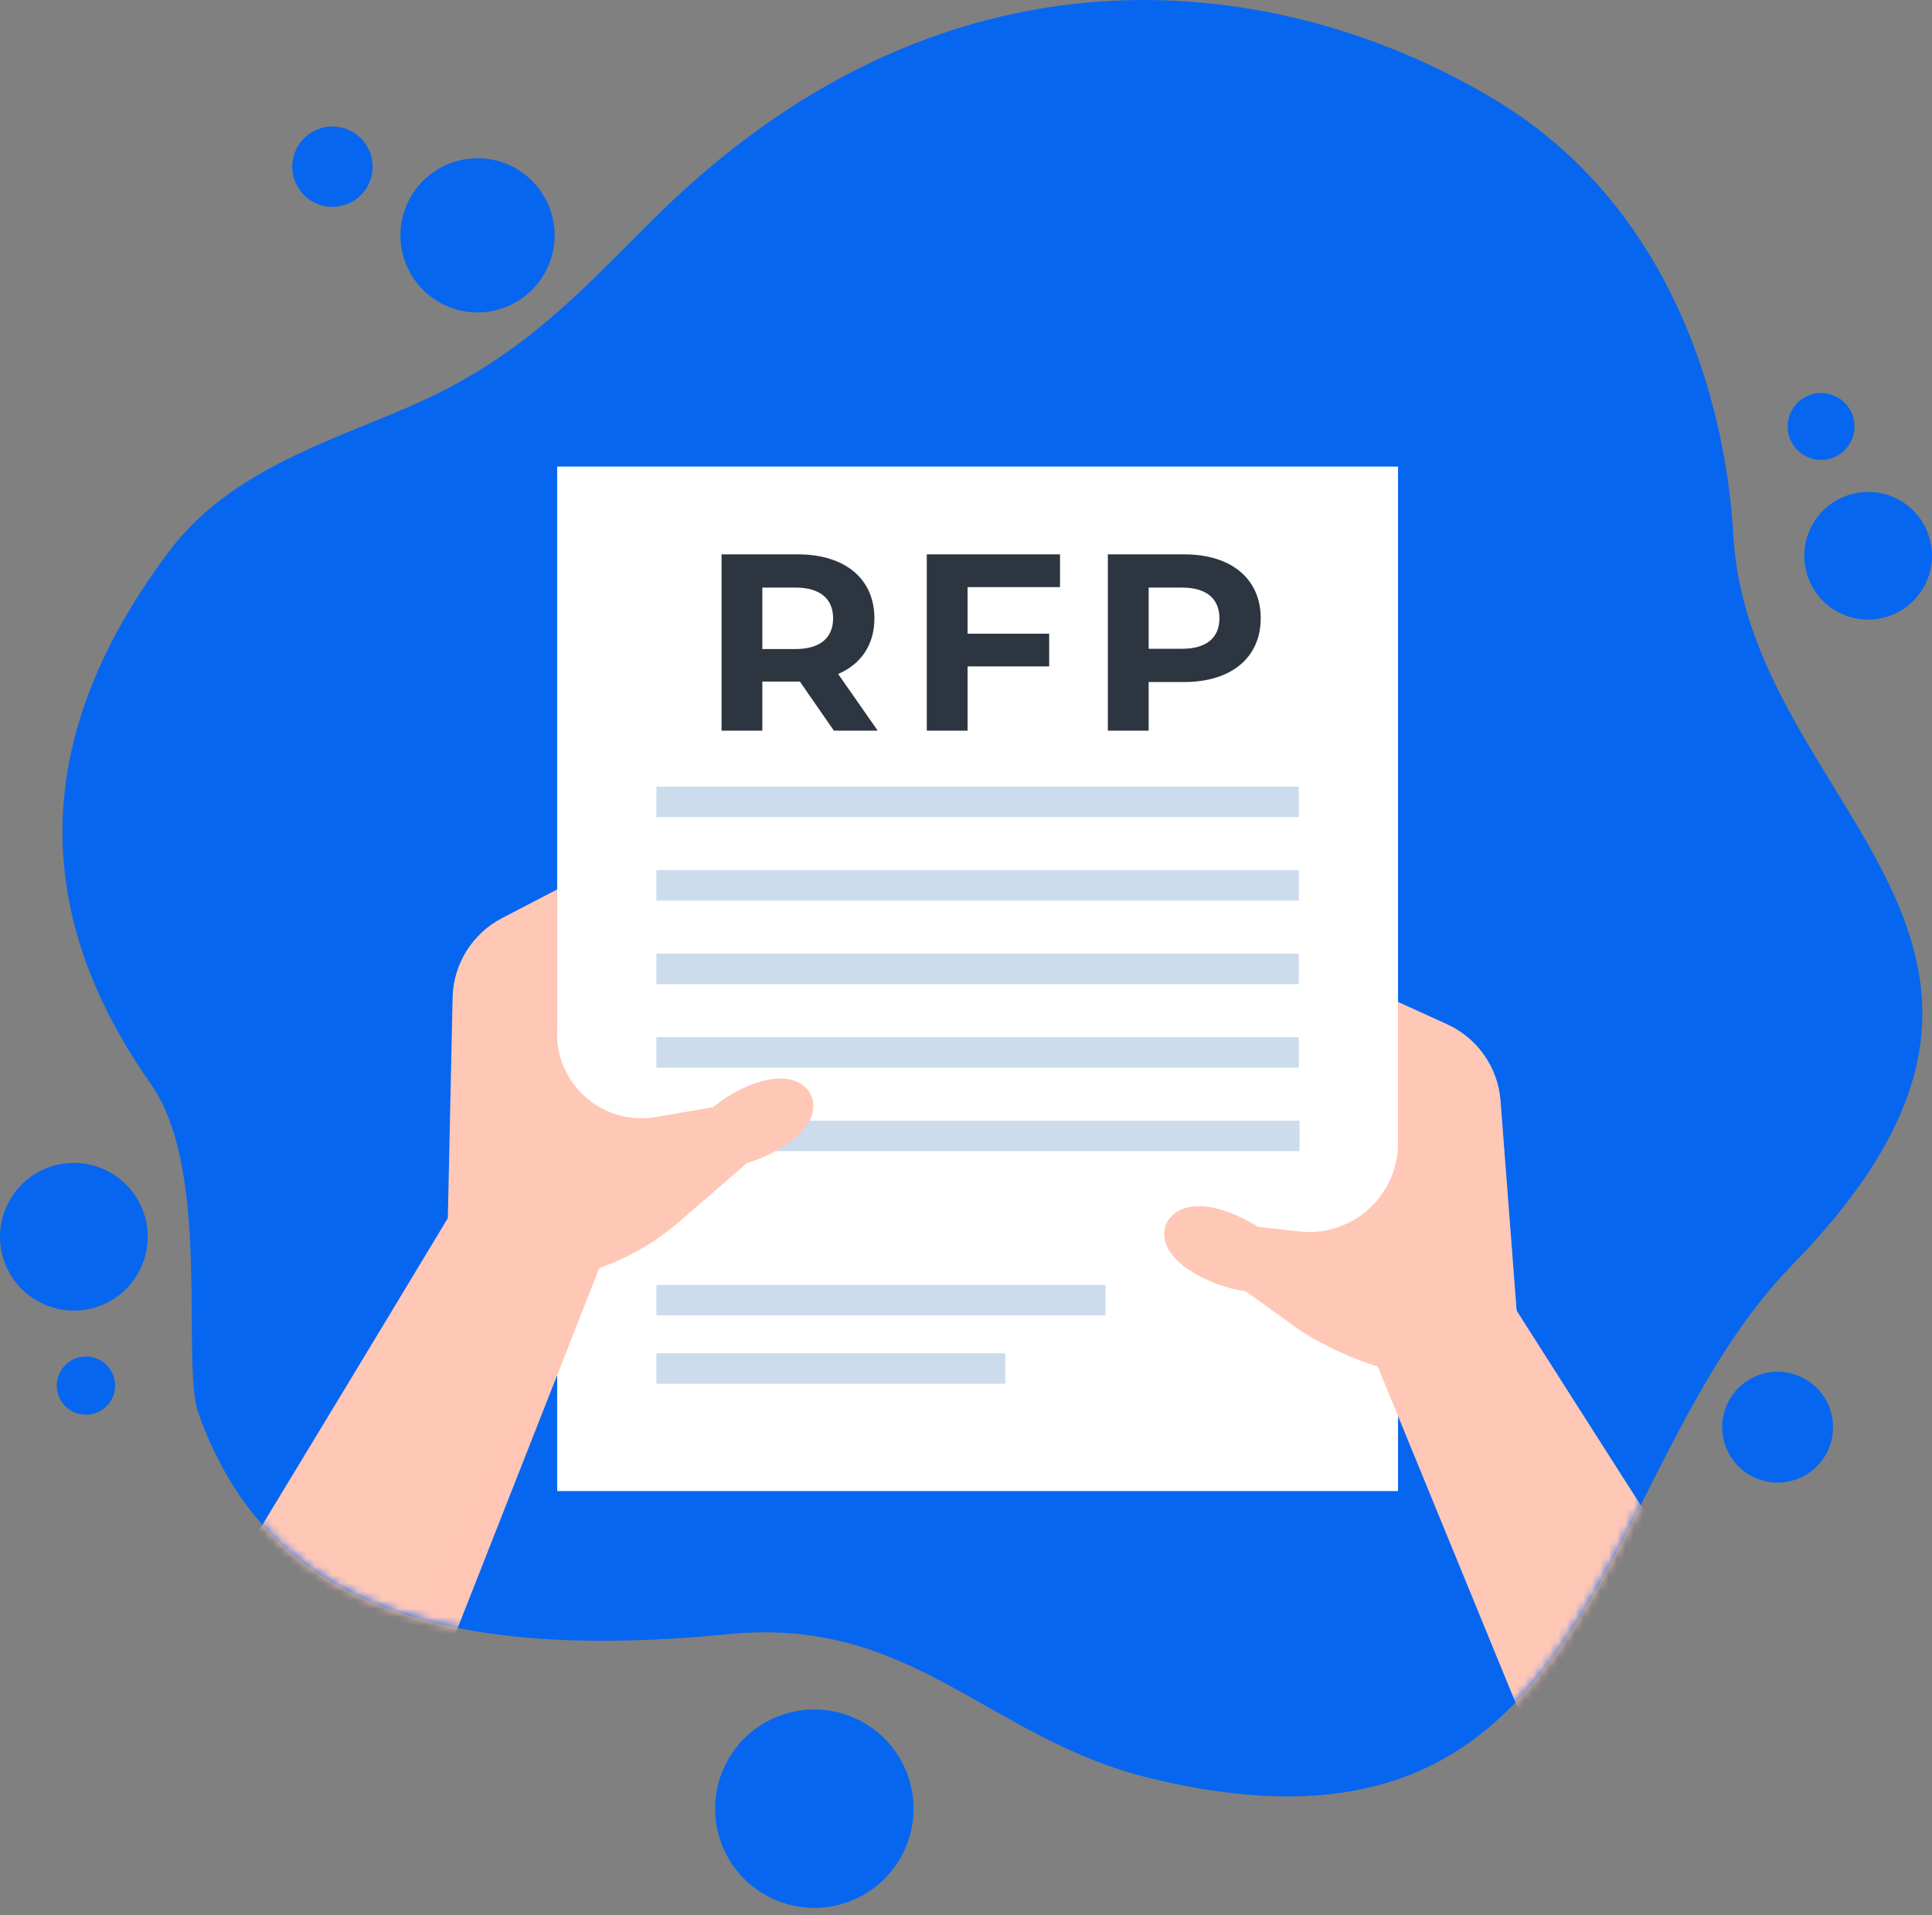 <?xml version="1.0" encoding="UTF-8"?> <svg xmlns="http://www.w3.org/2000/svg" width="230" height="228" viewBox="0 0 230 228" fill="none"><rect x="0" y="0" width="230" height="228" fill="#808080" stroke="none"/><g id="Group 936"><path id="Vector" d="M213.4 150.541C189.025 175.541 190.766 224.655 137.077 211.731C117.583 207.039 108.726 192.383 86.745 194.542C47.846 198.361 30.811 188.15 23.642 168.317C21.489 162.361 25.264 139.434 17.974 129.077C2.183 106.641 5.119 85.456 20.277 65.45C28.247 54.931 42.157 51.797 52.139 46.826C63.828 41.005 70.53 33.19 78.465 25.422C113.798 -9.177 153.342 -3.001 178.073 11.935C198.94 24.536 205.441 47.724 206.351 63.739C208.207 96.398 251.081 111.895 213.399 150.542L213.4 150.541ZM217.631 172.631C219.138 169.312 217.667 165.4 214.349 163.894C211.03 162.387 207.118 163.856 205.612 167.176C204.105 170.495 205.575 174.406 208.894 175.913C212.212 177.42 216.124 175.95 217.631 172.631ZM108.001 211.168C105.707 205.062 98.898 201.972 92.792 204.264C86.686 206.558 83.595 213.367 85.888 219.473C88.182 225.58 94.991 228.67 101.097 226.377C107.203 224.083 110.294 217.274 108.001 211.168ZM35.079 21.483C35.983 23.968 38.73 25.249 41.215 24.344C43.699 23.439 44.98 20.692 44.075 18.209C43.17 15.724 40.423 14.443 37.94 15.348C35.456 16.253 34.175 18.999 35.079 21.483ZM216.049 61.989C213.743 65.496 214.717 70.209 218.225 72.514C221.733 74.819 226.445 73.845 228.75 70.337C231.056 66.831 230.08 62.117 226.574 59.812C223.066 57.507 218.354 58.482 216.049 61.989ZM48.061 25.38C46.605 30.234 49.36 35.35 54.214 36.806C59.069 38.262 64.184 35.508 65.64 30.653C67.097 25.799 64.342 20.683 59.487 19.227C54.633 17.771 49.518 20.526 48.061 25.38ZM213.469 48.583C212.262 50.42 212.771 52.89 214.61 54.097C216.447 55.305 218.917 54.795 220.124 52.956C221.332 51.119 220.821 48.65 218.984 47.442C217.146 46.234 214.677 46.744 213.469 48.583ZM6.909 163.959C6.358 165.795 7.399 167.73 9.235 168.28C11.071 168.83 13.006 167.789 13.556 165.953C14.106 164.117 13.065 162.183 11.229 161.633C9.393 161.082 7.459 162.123 6.909 163.959ZM16.802 150.866C18.809 146.445 16.851 141.232 12.429 139.226C8.008 137.218 2.795 139.177 0.789 143.598C-1.219 148.02 0.739 153.232 5.161 155.24C9.582 157.248 14.795 155.289 16.803 150.868L16.802 150.866Z" fill="#0766EF"></path><g id="Clip path group"><mask id="mask0_4015_177" style="mask-type:luminance" maskUnits="userSpaceOnUse" x="7" y="0" width="222" height="214"><g id="clippath"><path id="SVGID" d="M213.4 150.541C189.025 175.541 190.766 224.655 137.077 211.731C117.583 207.039 108.726 192.383 86.745 194.542C47.846 198.361 30.811 188.15 23.642 168.317C21.489 162.361 25.264 139.434 17.974 129.077C2.183 106.641 5.119 85.456 20.277 65.45C28.247 54.931 42.157 51.797 52.139 46.826C63.828 41.005 70.53 33.19 78.465 25.422C113.798 -9.177 153.342 -3.001 178.073 11.935C198.94 24.536 205.441 47.724 206.351 63.739C208.207 96.398 251.081 111.895 213.399 150.542L213.4 150.541Z" fill="white"></path></g></mask><g mask="url(#mask0_4015_177)"><g id="Group"><g id="Group_2"><g id="Group_3"><path id="Vector_2" d="M166.434 55.544H66.331V177.507H166.434V55.544Z" fill="white"></path><g id="Group_4"><path id="Vector_3" d="M99.27 86.981L95.222 81.135H90.755V86.981H85.898V65.994H94.982C100.589 65.994 104.097 68.903 104.097 73.609C104.097 76.757 102.508 79.067 99.779 80.235L104.487 86.981H99.27ZM94.712 69.951H90.755V77.267H94.712C97.68 77.267 99.179 75.888 99.179 73.609C99.179 71.33 97.68 69.951 94.712 69.951Z" fill="#2D3540"></path><path id="Vector_4" d="M115.188 69.892V75.439H124.902V79.337H115.188V86.982H110.332V65.995H126.193V69.893H115.19L115.188 69.892Z" fill="#2D3540"></path><path id="Vector_5" d="M150.086 73.609C150.086 78.287 146.578 81.194 140.972 81.194H136.745V86.981H131.887V65.994H140.972C146.578 65.994 150.086 68.903 150.086 73.609ZM145.169 73.609C145.169 71.301 143.67 69.951 140.702 69.951H136.745V77.237H140.702C143.67 77.237 145.169 75.887 145.169 73.609Z" fill="#2D3540"></path></g><g id="Group_5"><path id="Vector_6" d="M154.62 127.102V123.476H78.144V127.102H154.62Z" fill="#CCDCED"></path><path id="Vector_7" d="M154.62 117.16V113.534H78.144V117.16H154.62Z" fill="#CCDCED"></path><path id="Vector_8" d="M154.62 107.217V103.592H78.144V107.217H154.62Z" fill="#CCDCED"></path><path id="Vector_9" d="M154.62 97.274V93.65H78.144V97.274H154.62Z" fill="#CCDCED"></path><path id="Vector_10" d="M154.708 137.043V133.419H78.144V137.043H154.708Z" fill="#CCDCED"></path><path id="Vector_11" d="M131.608 156.595V152.971H78.143V156.595H131.608Z" fill="#CCDCED"></path><path id="Vector_12" d="M119.682 164.733V161.108H78.144V164.733H119.682Z" fill="#CCDCED"></path></g></g><g id="Group_6"><path id="Vector_13" d="M-0.837 233.024C1.002 232.117 60.423 133.203 60.423 133.203L76.169 138.687L37.408 237.19L-0.837 233.024Z" fill="#FFC7B6"></path><path id="Vector_14" opacity="0.5" d="M68.362 158.525L37.408 237.187L26.628 236.015L68.362 158.525Z" fill="#FFC7B6"></path><path id="Vector_15" d="M53.281 146.495L53.881 118.733C53.976 114.755 56.227 111.142 59.758 109.303L66.329 105.883V136.711L53.279 146.495H53.281Z" fill="#FFC7B6"></path><path id="Vector_16" d="M62.766 120.337L66.309 122.076V123.064C66.309 129.306 71.934 134.043 78.086 132.98L87.92 131.279L91.192 136.494L80.838 145.464C78.293 147.67 75.383 149.418 72.241 150.63L69.068 151.854L59.595 146.412L62.765 120.337H62.766Z" fill="#FFC7B6"></path><path id="Vector_17" d="M94.383 135.677C93.686 136.236 92.844 136.778 91.844 137.291C87.554 139.473 83.218 139.555 82.164 137.474C81.111 135.393 83.732 131.947 88.022 129.766C91.79 127.85 94.649 128.078 95.979 129.572C96.19 129.774 96.346 130.013 96.474 130.26C97.289 131.855 96.657 133.854 94.384 135.677H94.383Z" fill="#FFC7B6"></path><path id="Vector_18" d="M94.383 135.677C92.733 135.484 91.449 134.147 91.449 132.533C91.449 130.783 92.952 129.362 94.796 129.362C95.217 129.362 95.611 129.435 95.978 129.573C96.189 129.774 96.345 130.013 96.473 130.26C97.288 131.855 96.656 133.854 94.383 135.677Z" fill="#FFC7B6"></path></g><g id="Group_7"><g id="Group_8"><path id="Vector_19" d="M237.67 243.967C235.802 243.124 174.108 145.903 174.108 145.903L160.348 153.735L199.595 249.468L237.67 243.966V243.967Z" fill="#FFC7B6"></path><path id="Vector_20" d="M178.629 131.045C178.325 127.077 175.886 123.588 172.265 121.938L166.427 119.281V135.561L166.458 136.615L167.147 149.655L180.566 156.304L178.629 131.045Z" fill="#FFC7B6"></path></g><g id="Group_9" opacity="0.5"><path id="Vector_21" d="M237.67 243.97L231.201 244.93C221.755 229.828 191.157 178.656 178.598 156.984L178.41 152.675C179.147 153.838 178.958 153.534 179.909 155.024C195.302 179.229 236.157 243.285 237.672 243.969L237.67 243.97Z" fill="#FFC7B6"></path><path id="Vector_22" d="M180.45 154.787L178.632 131.043C178.327 127.075 175.889 123.585 172.263 121.938L166.429 119.282V119.362L171.391 121.874C175.017 123.706 177.36 127.367 177.499 131.427L178.58 156.353L180.565 156.306L180.45 154.788V154.787Z" fill="#FFC7B6"></path></g><g id="Group_10"><path id="Vector_23" d="M169.842 133.116L166.427 135.021V135.561H166.422C166.74 142.061 161.17 147.312 154.696 146.602L147.639 145.829L144.033 150.658L154.34 158.069C157.146 160.087 162.204 162.352 165.578 163.101L167.204 163.462L174.383 158.986L169.843 133.115L169.842 133.116Z" fill="#FFC7B6"></path><path id="Vector_24" d="M141.251 150.96C141.976 151.482 142.847 151.977 143.871 152.437C148.27 154.389 152.605 154.243 153.547 152.109C154.49 149.976 151.691 146.672 147.291 144.72C143.427 143.005 140.584 143.385 139.335 144.947C139.136 145.159 138.992 145.406 138.877 145.66C138.146 147.295 138.883 149.258 141.249 150.96H141.251Z" fill="#FFC7B6"></path><path id="Vector_25" d="M141.251 150.96C142.889 150.681 144.099 149.276 144.014 147.665C143.922 145.916 142.346 144.577 140.506 144.674C140.085 144.697 139.695 144.79 139.336 144.947C139.137 145.159 138.993 145.406 138.878 145.66C138.148 147.295 138.885 149.257 141.251 150.96Z" fill="#FFC7B6"></path></g></g></g></g></g></g></g></svg> 